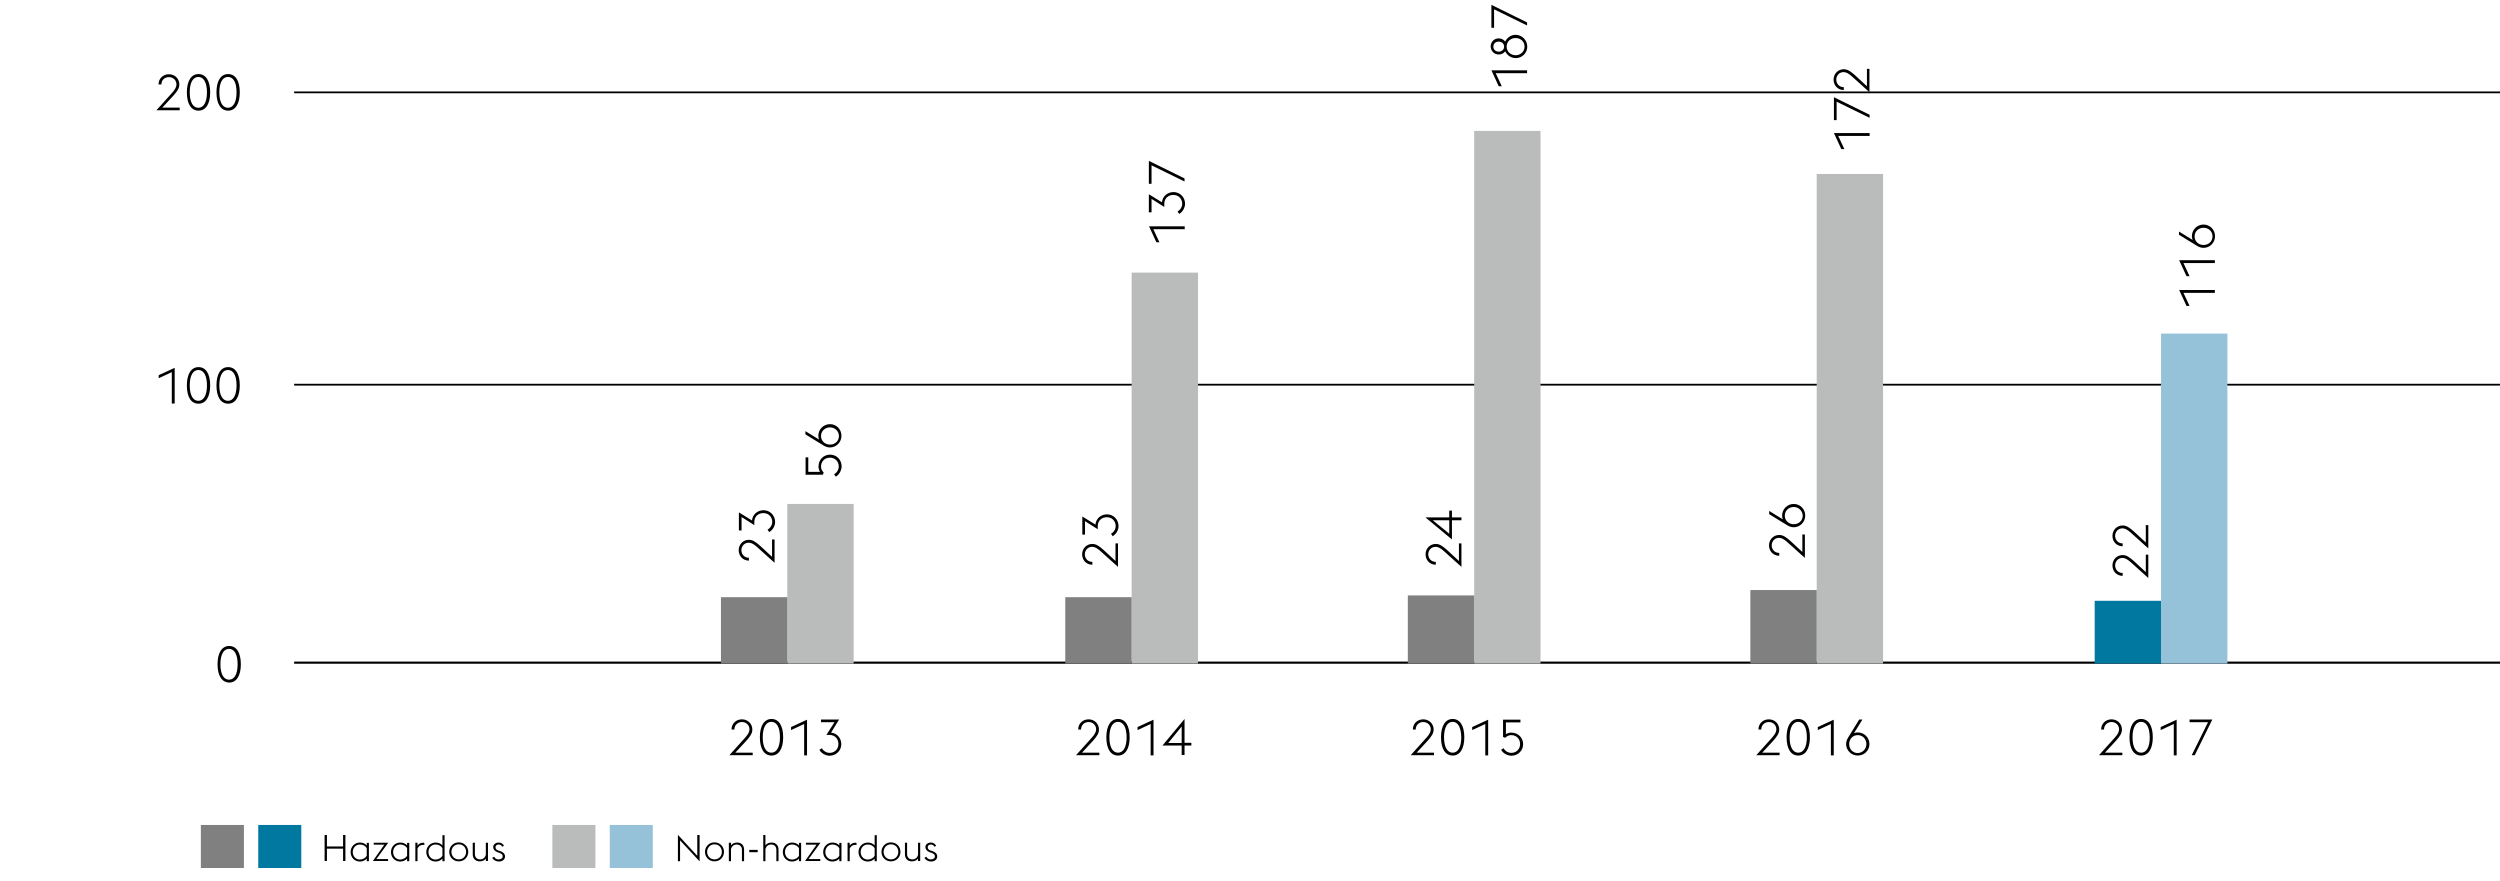 <svg version="1" xmlns="http://www.w3.org/2000/svg" width="1394" height="491" viewBox="0 0 1394 491"><style>.st2{fill:none;stroke:#000}.st8{fill:#00789f}.st12{fill:#96c2d9}.st15{fill:#babbbb}.st24{fill:gray}.st148{display:inline}</style><g id="Grafik"><path class="st2" d="M164 214.5h1230M164 51.5h1230"/><path fill="none" stroke="#000" stroke-width="1.2" d="M164 369.5h1230"/><path class="st15" d="M439 281h37v89h-37z"/><path class="st24" d="M402 333h37v37h-37z"/><path class="st15" d="M631 152h37v218h-37z"/><path class="st24" d="M594 333h37v37h-37z"/><path class="st15" d="M822 73h37v297h-37z"/><path class="st24" d="M785 332h37v38h-37z"/><path class="st12" d="M1205 186h37v184h-37z"/><path class="st8" d="M1168 335h37v35h-37z"/><path class="st15" d="M1013 97h37v273h-37z"/><path class="st24" d="M976 329h37v41h-37z"/><path class="st8" d="M144 460h24v24h-24z"/><path class="st24" d="M112 460h24v24h-24z"/><path class="st12" d="M340 460h24v24h-24z"/><path class="st15" d="M308 460h24v24h-24z"/></g><g id="EN"><path d="M100.3 61.5H87.2l8.9-9.9c1.5-1.7 2.3-3.1 2.3-4.5 0-2.4-1.9-4.1-4.2-4.1S90 44.6 90 47v.1h-1.6c0-3.4 2.6-5.7 5.8-5.7 3.2 0 5.8 2.4 5.8 5.7 0 2.2-1.3 3.9-3.3 6.2L90.5 60h9.7v1.5zM104.2 51.5c0-6.5 2.5-10.2 6.5-10.2s6.5 3.6 6.5 10.2c0 6.5-2.5 10.2-6.5 10.2-4.1 0-6.5-3.7-6.5-10.2zm6.4-8.6c-2.9 0-4.8 3-4.8 8.6s1.9 8.6 4.8 8.6 4.8-3 4.8-8.6-1.9-8.6-4.8-8.6zM120.7 51.5c0-6.5 2.5-10.2 6.5-10.2s6.5 3.6 6.5 10.2c0 6.5-2.5 10.2-6.5 10.2s-6.5-3.7-6.5-10.2zm6.4-8.6c-2.9 0-4.8 3-4.8 8.6s1.9 8.6 4.8 8.6 4.8-3 4.8-8.6-1.8-8.6-4.8-8.6zM95.8 207.5l-7.3 3.4v-1.7l8.9-4.1V225h-1.6v-17.5zM104.2 214.9c0-6.5 2.5-10.2 6.5-10.2s6.5 3.6 6.5 10.2c0 6.5-2.5 10.2-6.5 10.2-4.1 0-6.5-3.6-6.5-10.2zm6.4-8.6c-2.9 0-4.8 3-4.8 8.6s1.9 8.6 4.8 8.6 4.8-3 4.8-8.6-1.9-8.6-4.8-8.6zM120.7 214.9c0-6.5 2.5-10.2 6.5-10.2s6.5 3.6 6.5 10.2c0 6.5-2.5 10.2-6.5 10.2s-6.5-3.6-6.5-10.2zm6.4-8.6c-2.9 0-4.8 3-4.8 8.6s1.9 8.6 4.8 8.6 4.8-3 4.8-8.6-1.8-8.6-4.8-8.6zM121.3 370.4c0-6.5 2.5-10.2 6.5-10.2s6.5 3.6 6.5 10.2c0 6.5-2.5 10.2-6.5 10.2-4-.1-6.5-3.7-6.5-10.2zm6.4-8.6c-2.9 0-4.8 3-4.8 8.6s1.9 8.6 4.8 8.6 4.8-3 4.8-8.6-1.9-8.6-4.8-8.6zM419.8 421.1h-13.1l8.9-9.9c1.5-1.7 2.3-3.1 2.3-4.5 0-2.4-1.9-4.1-4.2-4.1s-4.2 1.7-4.2 4.1v.1h-1.6c0-3.4 2.6-5.7 5.8-5.7 3.2 0 5.8 2.4 5.8 5.7 0 2.2-1.3 3.9-3.3 6.2l-6.2 6.7h9.7v1.4zM423.7 411.1c0-6.5 2.5-10.2 6.5-10.2s6.5 3.6 6.5 10.2c0 6.5-2.5 10.2-6.5 10.2s-6.5-3.6-6.5-10.2zm6.4-8.6c-2.9 0-4.8 3-4.8 8.6s1.9 8.6 4.8 8.6 4.8-3 4.8-8.6-1.8-8.6-4.8-8.6zM448.4 403.7l-7.3 3.4v-1.7l8.9-4.1v19.9h-1.6v-17.5zM456.9 418.1l1.4-.9c.7 1.4 2.4 2.6 4.3 2.6 2.7 0 4.9-2 4.9-4.9 0-3-2-5.1-5-5.1h-1.7l4.5-7.1h-7.5v-1.5h10.1s-3.7 6-4.5 7.3c3.6.4 5.7 3.3 5.7 6.5 0 3.4-2.7 6.4-6.6 6.4-2.3-.1-4.6-1.4-5.6-3.3zM613.1 421.1H600l8.9-9.9c1.5-1.7 2.3-3.1 2.3-4.5 0-2.4-1.9-4.1-4.2-4.1s-4.2 1.7-4.2 4.1v.1h-1.6c0-3.4 2.6-5.7 5.8-5.7 3.2 0 5.8 2.4 5.8 5.7 0 2.2-1.3 3.9-3.3 6.2l-6.2 6.7h9.7v1.4zM616.9 411.1c0-6.5 2.5-10.2 6.5-10.2s6.5 3.6 6.5 10.2c0 6.5-2.5 10.2-6.5 10.2s-6.5-3.6-6.5-10.2zm6.5-8.6c-2.9 0-4.8 3-4.8 8.6s1.9 8.6 4.8 8.6 4.8-3 4.8-8.6-1.9-8.6-4.8-8.6zM641.6 403.7l-7.3 3.4v-1.7l8.9-4.1v19.9h-1.6v-17.5zM658.9 415.7h-10.7l12.3-14.8v13.3h3.8v1.5h-3.8v5.3h-1.6v-5.3zm0-10.6l-7.5 9.2h7.5v-9.2zM799.7 421.1h-13.1l8.9-9.9c1.5-1.7 2.3-3.1 2.3-4.5 0-2.4-1.9-4.1-4.2-4.1s-4.2 1.7-4.2 4.1v.1h-1.6c0-3.4 2.6-5.7 5.8-5.7 3.2 0 5.8 2.4 5.8 5.7 0 2.2-1.3 3.9-3.3 6.2l-6.2 6.7h9.7v1.4zM803.5 411.1c0-6.5 2.5-10.2 6.5-10.2s6.5 3.6 6.5 10.2c0 6.5-2.5 10.2-6.5 10.2s-6.5-3.6-6.5-10.2zm6.5-8.6c-2.9 0-4.8 3-4.8 8.6s1.9 8.6 4.8 8.6 4.8-3 4.8-8.6c-.1-5.6-1.9-8.6-4.8-8.6zM828.2 403.7l-7.3 3.4v-1.7l8.9-4.1v19.9h-1.6v-17.5zM837 418.1l1.4-.9c.7 1.4 2.4 2.6 4.3 2.6 2.7 0 4.9-2 4.9-4.9 0-2.9-2-5-5-5-1.6 0-2.7.9-3.3 1.5l-1.2-.5v-9.6h9.7v1.5h-8.1v6.5c.8-.4 1.8-.8 2.9-.8 4.2 0 6.7 3.1 6.7 6.5s-2.7 6.4-6.6 6.4c-2.4-.1-4.6-1.4-5.7-3.3zM1183.5 421.1h-13.1l8.9-9.9c1.5-1.7 2.3-3.1 2.3-4.5 0-2.4-1.9-4.1-4.2-4.1s-4.2 1.7-4.2 4.1v.1h-1.6c0-3.4 2.6-5.7 5.8-5.7 3.2 0 5.8 2.4 5.8 5.7 0 2.2-1.3 3.9-3.3 6.2l-6.2 6.7h9.7v1.4zM1187.4 411.1c0-6.5 2.5-10.2 6.5-10.2s6.5 3.6 6.5 10.2c0 6.5-2.5 10.2-6.5 10.2s-6.5-3.6-6.5-10.2zm6.5-8.6c-2.9 0-4.8 3-4.8 8.6s1.9 8.6 4.8 8.6 4.8-3 4.8-8.6c-.1-5.6-1.9-8.6-4.8-8.6zM1212.1 403.7l-7.3 3.4v-1.7l8.9-4.1v19.9h-1.6v-17.5zM1231.2 402.7h-10.3v-1.5h12.7l-9.8 19.9h-1.7l9.1-18.4z"/><g><path d="M992.4 421.1h-13.1l8.9-9.9c1.5-1.7 2.3-3.1 2.3-4.5 0-2.4-1.9-4.1-4.2-4.1s-4.2 1.7-4.2 4.1v.1h-1.6c0-3.4 2.6-5.7 5.8-5.7 3.2 0 5.8 2.4 5.8 5.7 0 2.2-1.3 3.9-3.3 6.2l-6.2 6.7h9.7v1.4zM996.2 411.1c0-6.5 2.5-10.2 6.5-10.2s6.5 3.6 6.5 10.2c0 6.5-2.5 10.2-6.5 10.2s-6.5-3.6-6.5-10.2zm6.5-8.6c-2.9 0-4.8 3-4.8 8.6s1.9 8.6 4.8 8.6 4.8-3 4.8-8.6-1.9-8.6-4.8-8.6zM1020.9 403.7l-7.3 3.4v-1.7l8.9-4.1v19.9h-1.6v-17.5zM1029.4 414.9c0-1.3.4-2.5 1.1-3.6l6.2-10.1h1.8l-4.7 7.6c.6-.2 1.3-.4 2.1-.4 3.6 0 6.5 2.9 6.5 6.5s-2.9 6.4-6.5 6.4-6.5-2.9-6.5-6.4zm11.3 0c0-2.7-2-5-4.8-5s-4.8 2.2-4.8 5 2 5 4.8 5c2.7-.1 4.8-2.3 4.8-5z"/></g><g><path d="M431.9 300.7v13.1l-9.9-8.9c-1.7-1.5-3.1-2.3-4.5-2.3-2.4 0-4.1 1.9-4.1 4.2s1.7 4.2 4.1 4.2h.1v1.6c-3.4 0-5.7-2.6-5.7-5.8 0-3.2 2.4-5.8 5.7-5.8 2.2 0 3.9 1.3 6.2 3.3l6.7 6.2v-9.7h1.4zM428.9 296.7l-.9-1.4c1.4-.7 2.6-2.4 2.6-4.3 0-2.7-2-4.9-4.9-4.9-3 0-5.1 2-5.1 5v1.7l-7.1-4.5v7.5H412v-10.1s6 3.7 7.3 4.5c.4-3.6 3.3-5.7 6.5-5.7 3.4 0 6.4 2.7 6.4 6.6 0 2.3-1.4 4.5-3.3 5.6z"/></g><g><path d="M466 265.8l-.9-1.4c1.4-.7 2.6-2.4 2.6-4.3 0-2.7-2-4.9-4.9-4.9-2.9 0-5 2-5 5 0 1.6.9 2.7 1.5 3.3l-.5 1.2h-9.6V255h1.5v8.1h6.5c-.4-.8-.8-1.8-.8-2.9 0-4.2 3.1-6.7 6.5-6.7s6.4 2.7 6.4 6.6c-.1 2.4-1.4 4.6-3.3 5.7zM462.8 249.5c-1.3 0-2.5-.4-3.6-1.1l-10.1-6.2v-1.8l7.6 4.7c-.2-.6-.4-1.3-.4-2.1 0-3.6 2.9-6.5 6.5-6.5s6.4 2.9 6.4 6.5-2.9 6.5-6.4 6.5zm0-11.2c-2.7 0-5 2-5 4.8s2.2 4.8 5 4.8 5-2 5-4.8c-.1-2.8-2.3-4.8-5-4.8z"/></g><g><path d="M623.4 303v13.1l-9.9-8.9c-1.7-1.5-3.1-2.3-4.5-2.3-2.4 0-4.1 1.9-4.1 4.2s1.7 4.2 4.1 4.2h.1v1.6c-3.4 0-5.7-2.6-5.7-5.8 0-3.2 2.4-5.8 5.7-5.8 2.2 0 3.9 1.3 6.2 3.3l6.7 6.2V303h1.4zM620.4 299l-.9-1.4c1.4-.7 2.6-2.4 2.6-4.3 0-2.7-2-4.9-4.9-4.9-3 0-5.1 2-5.1 5v1.7l-7.1-4.5v7.5h-1.5V288s6 3.7 7.3 4.5c.4-3.6 3.3-5.7 6.5-5.7 3.4 0 6.4 2.7 6.4 6.6 0 2.3-1.4 4.5-3.3 5.6z"/></g><g><path d="M643.1 127.8l3.4 7.3h-1.7l-4.1-8.9h19.9v1.6h-17.5zM657.5 119.3l-.9-1.4c1.4-.7 2.6-2.4 2.6-4.3 0-2.7-2-4.9-4.9-4.9-3 0-5.1 2-5.1 5v1.7l-7.1-4.5v7.5h-1.5v-10.1s6 3.7 7.3 4.5c.4-3.6 3.3-5.7 6.5-5.7 3.4 0 6.4 2.7 6.4 6.6-.1 2.3-1.4 4.5-3.3 5.6zM642.1 92.2v10.3h-1.5V89.7l19.9 9.8v1.7l-18.4-9z"/></g><g><path d="M814.9 303v13.1l-9.9-8.9c-1.7-1.5-3.1-2.3-4.5-2.3-2.4 0-4.1 1.9-4.1 4.2s1.7 4.2 4.1 4.2h.1v1.6c-3.4 0-5.7-2.6-5.7-5.8 0-3.2 2.4-5.8 5.7-5.8 2.2 0 3.9 1.3 6.2 3.3l6.7 6.2V303h1.4zM809.6 290.1v10.7l-14.8-12.3h13.3v-3.8h1.5v3.8h5.3v1.6h-5.3zm-10.7 0l9.2 7.5v-7.5h-9.2z"/></g><g><path d="M1217.5 163.3l3.4 7.3h-1.7l-4.1-8.9h19.9v1.6h-17.5zM1217.5 146.7l3.4 7.3h-1.7l-4.1-8.9h19.9v1.6h-17.5zM1228.7 138.2c-1.3 0-2.5-.4-3.6-1.1l-10.1-6.2v-1.8l7.6 4.7c-.2-.6-.4-1.3-.4-2.1 0-3.6 2.9-6.5 6.5-6.5s6.4 2.9 6.4 6.5-2.8 6.5-6.4 6.5zm0-11.2c-2.7 0-5 2-5 4.8s2.2 4.8 5 4.8 5-2 5-4.8-2.2-4.8-5-4.8z"/></g><g><path d="M1006.4 298v13.1l-9.9-8.9c-1.7-1.5-3.1-2.3-4.5-2.3-2.4 0-4.1 1.9-4.1 4.2s1.7 4.2 4.1 4.2h.1v1.6c-3.4 0-5.7-2.6-5.7-5.8 0-3.2 2.4-5.8 5.7-5.8 2.2 0 3.9 1.3 6.2 3.3l6.7 6.2V298h1.4zM1000.2 294c-1.3 0-2.5-.4-3.6-1.1l-10.1-6.2v-1.8l7.6 4.7c-.2-.6-.4-1.3-.4-2.1 0-3.6 2.9-6.5 6.5-6.5s6.4 2.9 6.4 6.5-2.9 6.5-6.4 6.5zm0-11.3c-2.7 0-5 2-5 4.8s2.2 4.8 5 4.8 5-2 5-4.8c-.1-2.7-2.3-4.8-5-4.8z"/></g><g><path d="M1025 75.8l3.4 7.3h-1.7l-4.1-8.9h19.9v1.6H1025zM1024.1 56.7V67h-1.5V54.2l19.9 9.8v1.7l-18.4-9zM1042.4 38.3v13.1l-9.9-8.9c-1.7-1.5-3.1-2.3-4.5-2.3-2.4 0-4.1 1.9-4.1 4.2s1.7 4.2 4.1 4.2h.1v1.6c-3.4 0-5.7-2.6-5.7-5.8 0-3.2 2.4-5.8 5.7-5.8 2.2 0 3.9 1.3 6.2 3.3l6.7 6.2v-9.7h1.4z"/></g><g><path d="M181 465.6h1.3v6.4h9v-6.4h1.3v14.5h-1.3v-6.9h-9v6.9H181v-14.5zM204.5 478.8c-1 1-2.3 1.6-3.8 1.6-3.1 0-5.2-2.4-5.2-5.3s2.2-5.3 5.2-5.3c1.5 0 2.8.5 3.8 1.6V470h1.2v10.2h-1.2v-1.4zm0-1.6v-4.3c-.7-1.1-2-2-3.8-2-2.4 0-4 1.9-4 4.2s1.6 4.2 4 4.2c1.8-.1 3.2-1 3.8-2.1zM214.3 471h-5.9v-1.1h8.1l-6.6 9.1h6.5v1.1h-8.5l6.4-9.1zM227 478.8c-1 1-2.3 1.6-3.8 1.6-3.1 0-5.2-2.4-5.2-5.3s2.2-5.3 5.2-5.3c1.5 0 2.8.5 3.8 1.6V470h1.2v10.2H227v-1.4zm0-1.6v-4.3c-.7-1.1-2-2-3.8-2-2.4 0-4 1.9-4 4.2s1.6 4.2 4 4.2c1.8-.1 3.1-1 3.8-2.1zM231.6 469.9h1.2v1.6c.7-1 1.8-1.6 3.1-1.6.2 0 .5 0 .7.1v1.2c-.3-.1-.5-.1-.8-.1-1.3 0-2.5.8-3 2.1v7h-1.2v-10.3zM246.7 478.8c-1 1-2.3 1.6-3.8 1.6-3.1 0-5.2-2.4-5.2-5.3s2.2-5.3 5.2-5.3c1.5 0 2.8.5 3.8 1.6v-5.7h1.2v14.5h-1.2v-1.4zm0-1.6v-4.3c-.7-1.1-2-2-3.8-2-2.4 0-4 1.9-4 4.2s1.6 4.2 4 4.2c1.8-.1 3.1-1 3.8-2.1zM250.5 475c0-2.9 2.2-5.3 5.3-5.3 3.1 0 5.3 2.4 5.3 5.3s-2.2 5.3-5.3 5.3c-3.1 0-5.3-2.4-5.3-5.3zm9.4 0c0-2.3-1.6-4.2-4.1-4.2-2.4 0-4.1 1.9-4.1 4.2s1.7 4.2 4.1 4.2c2.5 0 4.1-1.9 4.1-4.2zM270.9 478.7c-.8 1.2-2.2 1.6-3.5 1.6-2.2 0-3.8-1.5-3.8-3.9v-6.5h1.2v6.3c0 1.9 1.2 3 2.9 3s2.8-1 3.2-2.5v-6.8h1.2v10.2h-1.2v-1.4zM274.5 478.3l1-.6c.6 1 1.3 1.5 2.5 1.5 1.3 0 2.3-.6 2.3-1.7 0-1-.6-1.5-2-2l-.9-.3c-1.8-.7-2.4-1.8-2.4-2.9 0-1.4 1.3-2.5 3.1-2.5 1.3 0 2.4.7 2.9 1.9l-1 .4c-.3-.7-1-1.2-1.9-1.2-1 0-1.8.5-1.8 1.5 0 .8.3 1.4 1.7 1.9l1 .3c1.7.6 2.6 1.6 2.6 3 0 1.5-1.3 2.8-3.5 2.8-1.6-.1-3-.8-3.6-2.1z"/></g><g><path d="M379.2 468.6v11.6H378v-14.7l10.8 11.7v-11.6h1.3v14.7l-10.9-11.7zM393.1 475c0-2.9 2.2-5.3 5.3-5.3 3.1 0 5.3 2.4 5.3 5.3s-2.2 5.3-5.3 5.3c-3.1 0-5.3-2.4-5.3-5.3zm9.4 0c0-2.3-1.6-4.2-4.1-4.2-2.4 0-4.1 1.9-4.1 4.2s1.7 4.2 4.1 4.2c2.5 0 4.1-1.9 4.1-4.2zM406.4 469.9h1.2v1.5c.8-1.2 2.2-1.6 3.5-1.6 2.2 0 3.8 1.5 3.8 3.9v6.5h-1.2v-6.3c0-1.9-1.2-3-2.9-3-1.8 0-2.8 1.1-3.2 2.5v6.8h-1.2v-10.3zM417.8 473.9h4.7v1.3h-4.7v-1.3zM425.6 465.6h1.2v5.8c.8-1.2 2.2-1.6 3.5-1.6 2.2 0 3.8 1.5 3.8 3.9v6.5h-1.2v-6.3c0-1.9-1.2-3-2.9-3-1.8 0-2.8 1.1-3.2 2.5v6.8h-1.2v-14.6zM445.5 478.8c-1 1-2.3 1.6-3.8 1.6-3.1 0-5.2-2.4-5.2-5.3s2.2-5.3 5.2-5.3c1.5 0 2.8.5 3.8 1.6V470h1.2v10.2h-1.2v-1.4zm0-1.6v-4.3c-.7-1.1-2-2-3.8-2-2.4 0-4 1.9-4 4.2s1.6 4.2 4 4.2c1.9-.1 3.2-1 3.8-2.1zM455.3 471h-5.9v-1.1h8.1l-6.6 9.1h6.5v1.1h-8.5l6.4-9.1zM468 478.8c-1 1-2.3 1.6-3.8 1.6-3.1 0-5.2-2.4-5.2-5.3s2.2-5.3 5.2-5.3c1.5 0 2.8.5 3.8 1.6V470h1.2v10.2H468v-1.4zm0-1.6v-4.3c-.7-1.1-2-2-3.8-2-2.4 0-4 1.9-4 4.2s1.6 4.2 4 4.2c1.9-.1 3.2-1 3.8-2.1zM472.6 469.9h1.2v1.6c.7-1 1.8-1.6 3.1-1.6.2 0 .5 0 .7.1v1.2c-.3-.1-.5-.1-.8-.1-1.3 0-2.5.8-3 2.1v7h-1.2v-10.3zM487.7 478.8c-1 1-2.3 1.6-3.8 1.6-3.1 0-5.2-2.4-5.2-5.3s2.2-5.3 5.2-5.3c1.5 0 2.8.5 3.8 1.6v-5.7h1.2v14.5h-1.2v-1.4zm0-1.6v-4.3c-.7-1.1-2-2-3.8-2-2.4 0-4 1.9-4 4.2s1.6 4.2 4 4.2c1.9-.1 3.2-1 3.8-2.1zM491.5 475c0-2.9 2.2-5.3 5.3-5.3 3.1 0 5.3 2.4 5.3 5.3s-2.2 5.3-5.3 5.3c-3.1 0-5.3-2.4-5.3-5.3zm9.4 0c0-2.3-1.6-4.2-4.1-4.2-2.4 0-4.1 1.9-4.1 4.2s1.7 4.2 4.1 4.2c2.5 0 4.1-1.9 4.1-4.2zM511.9 478.7c-.8 1.2-2.2 1.6-3.5 1.6-2.2 0-3.8-1.5-3.8-3.9v-6.5h1.2v6.3c0 1.9 1.2 3 2.9 3s2.8-1 3.2-2.5v-6.8h1.2v10.2h-1.2v-1.4zM515.5 478.3l1-.6c.6 1 1.3 1.5 2.5 1.5 1.3 0 2.3-.6 2.3-1.7 0-1-.6-1.5-2-2l-.9-.3c-1.8-.7-2.4-1.8-2.4-2.9 0-1.4 1.3-2.5 3.1-2.5 1.3 0 2.4.7 2.9 1.9l-1 .4c-.3-.7-1-1.2-1.9-1.2-1 0-1.8.5-1.8 1.5 0 .8.3 1.4 1.7 1.9l1 .3c1.7.6 2.6 1.6 2.6 3 0 1.5-1.3 2.8-3.5 2.8-1.6-.1-3-.8-3.6-2.1z"/></g><g><path d="M1197.9 309.2v13.1l-9.9-8.9c-1.7-1.5-3.1-2.3-4.5-2.3-2.4 0-4.1 1.9-4.1 4.2s1.7 4.2 4.1 4.2h.1v1.6c-3.4 0-5.7-2.6-5.7-5.8 0-3.2 2.4-5.8 5.7-5.8 2.2 0 3.9 1.3 6.2 3.3l6.7 6.2v-9.7h1.4zM1197.9 292.7v13.1l-9.9-8.9c-1.7-1.5-3.1-2.3-4.5-2.3-2.4 0-4.1 1.9-4.1 4.2s1.7 4.2 4.1 4.2h.1v1.6c-3.4 0-5.7-2.6-5.7-5.8 0-3.2 2.4-5.8 5.7-5.8 2.2 0 3.9 1.3 6.2 3.3l6.7 6.2v-9.7h1.4z"/></g><g><path d="M834 40.8l3.4 7.3h-1.7l-4.1-8.9h19.9v1.6H834zM851.6 26c0 3.6-2.9 6.4-6.4 6.4-2.6 0-4.8-1.5-5.9-3.8-.8 1.1-2.1 1.8-3.6 1.8-2.5 0-4.5-2-4.5-4.5s1.9-4.5 4.5-4.5c1.5 0 2.8.7 3.6 1.8 1-2.2 3.2-3.8 5.9-3.8 3.5.1 6.4 3 6.4 6.6zm-12.9-.1c-.1-1.7-1.4-2.7-3-2.7-1.7 0-3 1.1-3 2.8 0 1.7 1.3 2.8 3 2.8 1.6 0 2.9-1 3-2.7v-.2zm11.4.1c0-2.8-2.2-4.8-5-4.8s-5 2-5 4.8 2.3 4.8 5 4.8 5-2 5-4.8zM833.1 5.2v10.3h-1.5V2.7l19.9 9.8v1.7l-18.4-9z"/></g></g></svg>